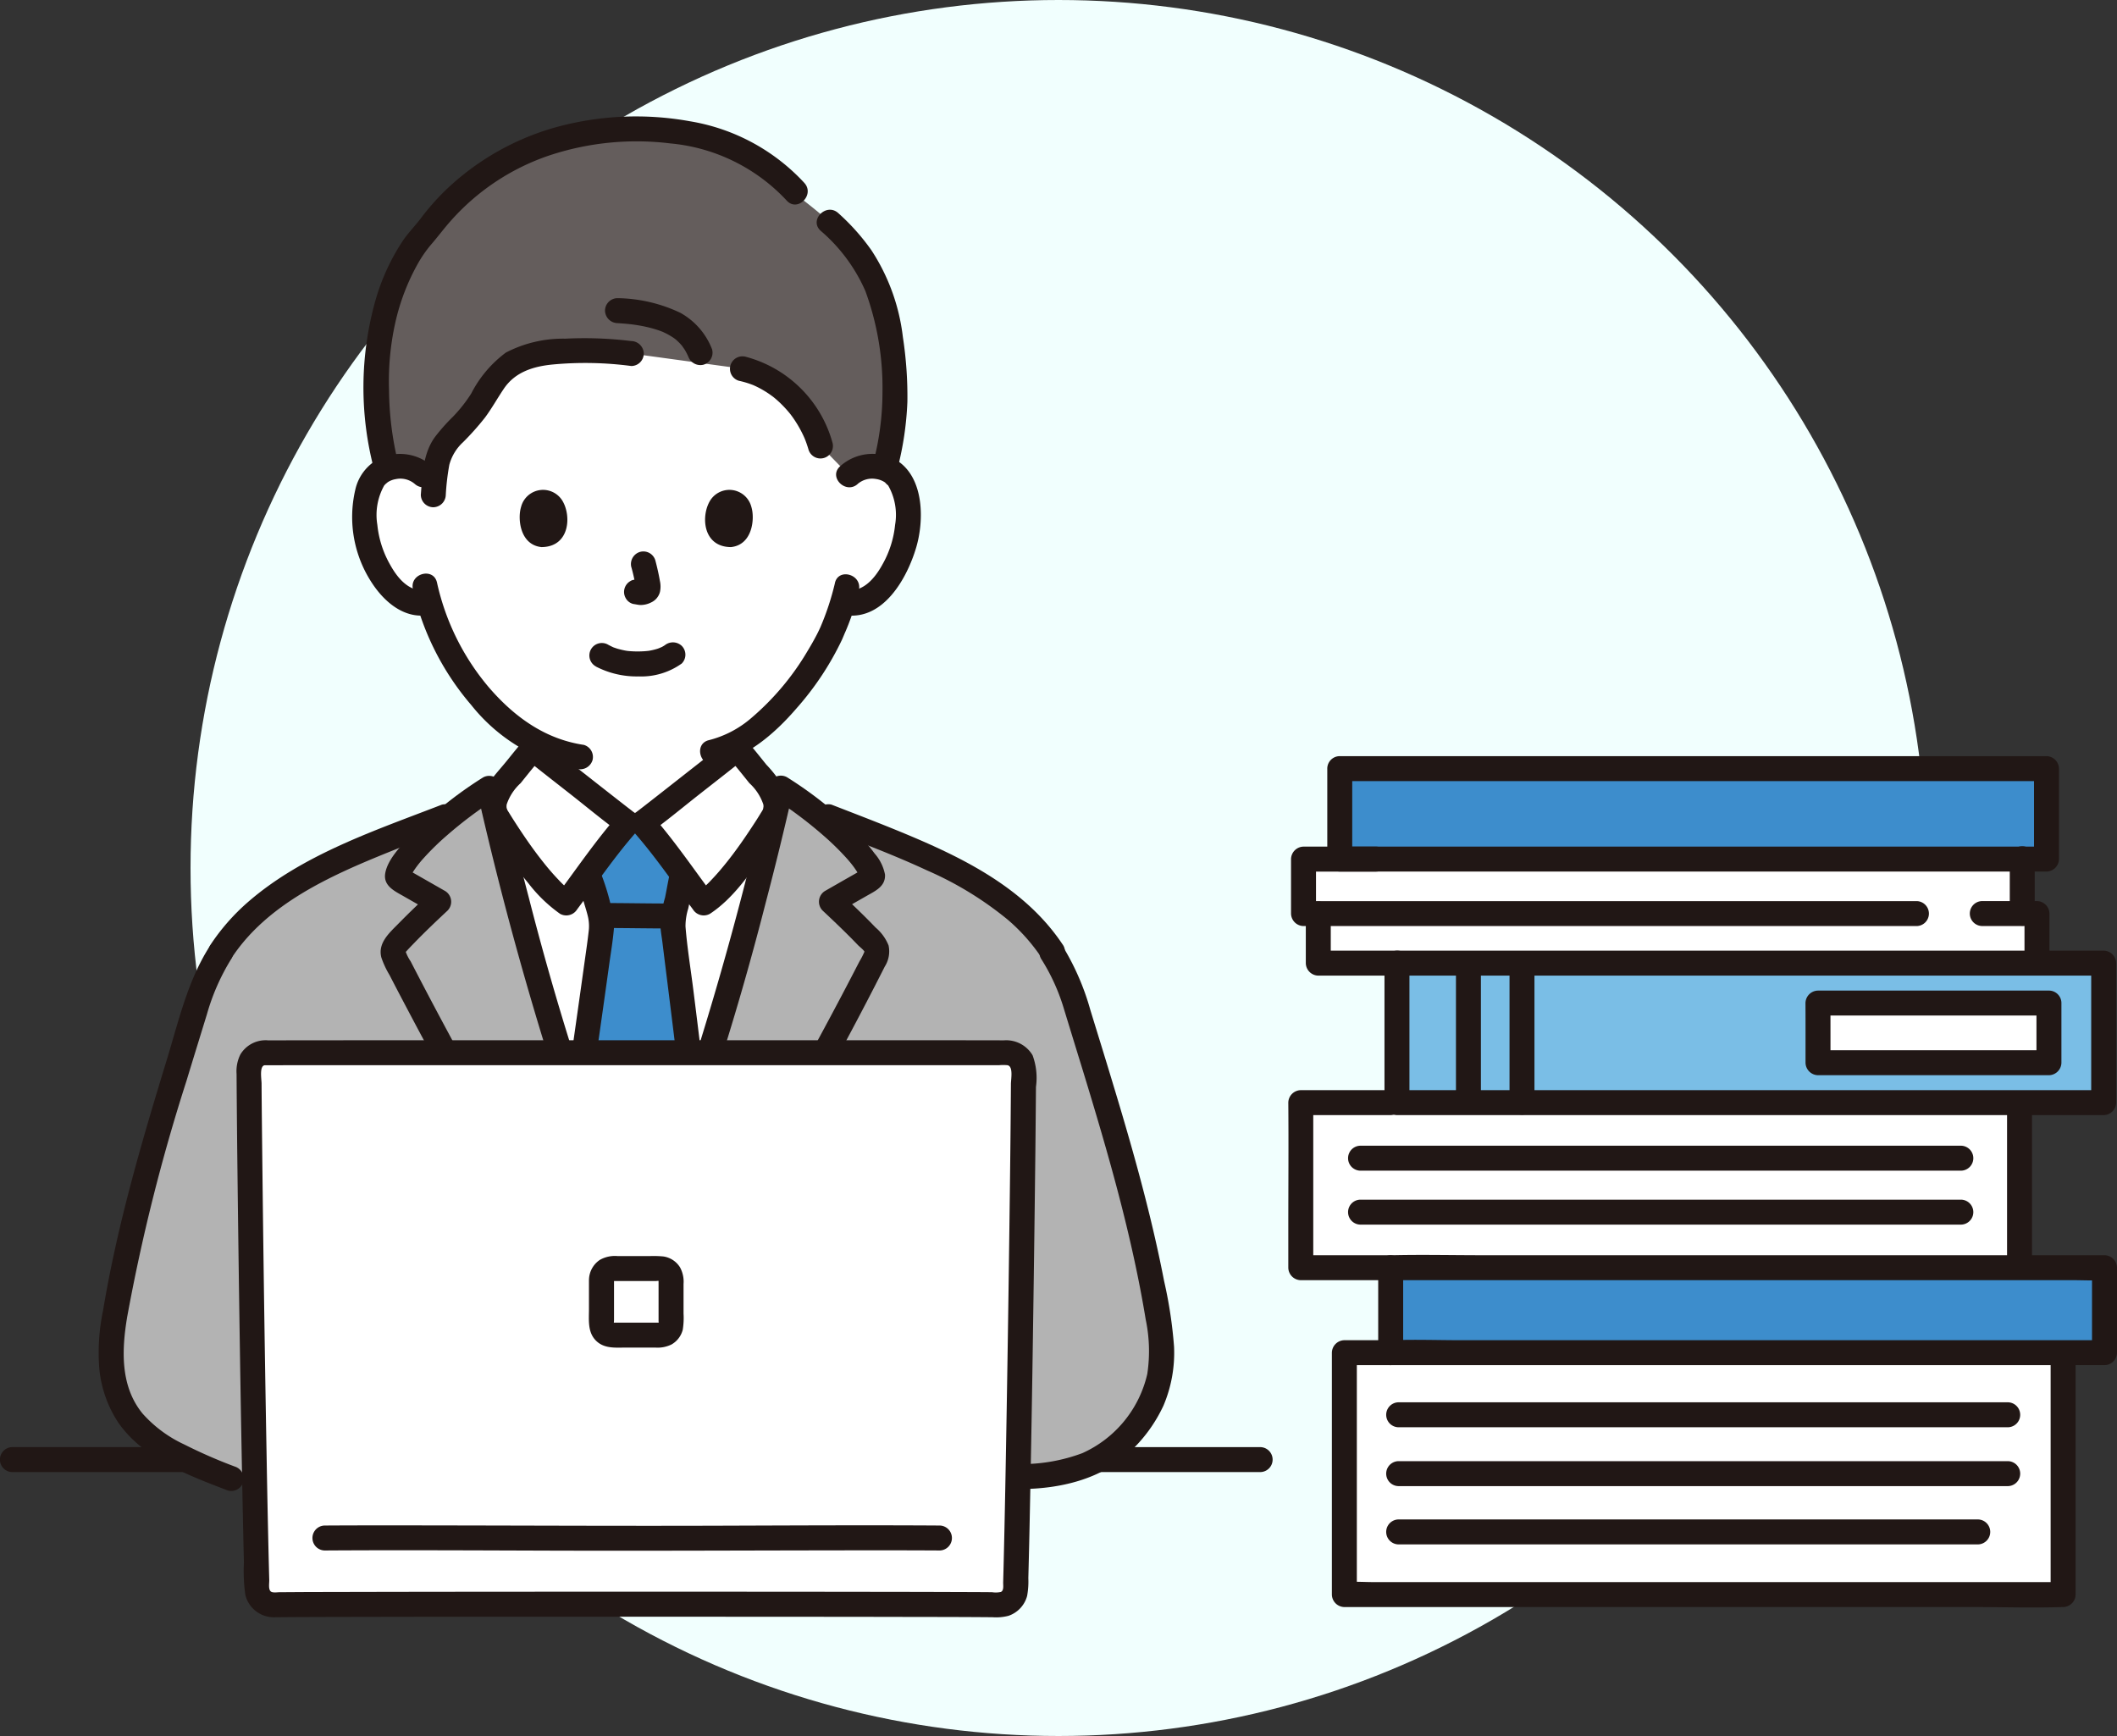 <svg xmlns="http://www.w3.org/2000/svg" width="200" height="164" viewBox="0 0 200 164"><rect x="0" y="0" width="200" height="164" fill="#333333" stroke="none"/><defs><style>.a{fill:#f1fffe;}.b{fill:#211715;}.c{fill:#b3b3b3;}.d{fill:#fff;}.e{fill:#645d5c;}.f{fill:#3d8dcc;}.g{fill:#7abee6;}</style></defs><g transform="translate(-4177 -8582)"><circle class="a" cx="82" cy="82" r="82" transform="translate(4195 8582)"/><g transform="translate(4177 8593.008)"><path class="b" d="M1.138,258.357H119.084a1.179,1.179,0,0,0,0-2.357H1.138A1.179,1.179,0,0,0,1.138,258.357Z" transform="translate(0 -130.298)"/><path class="c" d="M32.7,194.444a47.956,47.956,0,0,1-5.05-2.2,12.307,12.307,0,0,1-4.531-3.569,11.277,11.277,0,0,1-1.652-8.154c1.6-10.667,4.916-20.831,8.068-31.146a16.992,16.992,0,0,1,2.12-4.567l.1-.2c4.283-6.508,12.547-9.328,22.017-13.023,1.188-.937,2.363-1.762,3.3-2.357,2.073,9.207,4.783,19.054,7.7,28.006,2.161,6.633,2.871,8.884,5.634,15.7h.891c2.763-6.819,3.474-9.069,5.634-15.7,2.915-8.953,5.624-18.8,7.7-28.006.854.547,1.911,1.285,3,2.124,9.72,3.812,18.244,6.612,22.617,13.259l.085.172a17.043,17.043,0,0,1,2.063,4.6c3.152,10.315,6.472,20.478,8.068,31.146a11.277,11.277,0,0,1-1.652,8.154,12.388,12.388,0,0,1-4.189,3.989,16.491,16.491,0,0,1-7.257,1.6Z" transform="translate(-10.848 -65.776)"/><path class="d" d="M115.9,50.981a3.14,3.14,0,0,1,2.271-.831,2.916,2.916,0,0,1,2.618,1.455c.89,1.543.852,4.386.255,6.145a9.488,9.488,0,0,1-2.786,4.518,3.461,3.461,0,0,1-2.67.771l-.256-.043a20.416,20.416,0,0,1-.918,2.493c-.674,1.828-4.374,8.207-9.07,10.766v.585c-.39.316-8.344,6.587-8.947,7.015h-1.4c-.6-.428-8.557-6.7-8.947-7.015v-.746a18.829,18.829,0,0,1-5.271-4.549,23.877,23.877,0,0,1-4.533-8.551,3.4,3.4,0,0,1-2.889-.724,9.5,9.5,0,0,1-2.786-4.518c-.6-1.759-.634-4.6.255-6.145a2.915,2.915,0,0,1,2.618-1.455,3.14,3.14,0,0,1,2.271.831S72.143,33.6,95.244,33.6C118.734,33.6,115.9,50.981,115.9,50.981Z" transform="translate(-35.695 -17.103)"/><path class="e" d="M79.979,30.944a5.849,5.849,0,0,0-1.814,2.882c-.156.888-.231,1.494-.29,2.126l-1-.838a3.14,3.14,0,0,0-2.271-.831,3.642,3.642,0,0,0-1.2.231,31.066,31.066,0,0,1-.976-7.95c-.166-5.922,2.063-11.894,4.854-14.627a22.3,22.3,0,0,1,4.311-4.486A24.7,24.7,0,0,1,96.877,2.425c5.709,0,11.507,1.407,15.724,6.6,5.718,4.411,8.376,7.747,8.79,17.535a25.719,25.719,0,0,1-.951,7.915,3.717,3.717,0,0,0-1.111-.2,3.14,3.14,0,0,0-2.271.831l-2.69-2.76a10.367,10.367,0,0,0-7.355-7.28L96.489,23.627a35.334,35.334,0,0,0-5.535-.246,15.2,15.2,0,0,0-4.563.643,5.636,5.636,0,0,0-3.066,2.494A22.956,22.956,0,0,1,80.807,30.1C80.543,30.375,80.259,30.656,79.979,30.944Z" transform="translate(-36.859 -1.237)"/><path class="d" d="M107.947,169.07c-2.763-6.819-3.474-9.069-5.634-15.7-2.676-8.22-5.179-17.192-7.176-25.733a2.932,2.932,0,0,1,.66-2.415c.9-1.04,2.03-2.545,2.947-3.572.39.316,8.344,6.587,8.947,7.015h1.4c.6-.428,8.557-6.7,8.947-7.015.918,1.027,2.05,2.532,2.947,3.572a2.93,2.93,0,0,1,.66,2.415c-2,8.54-4.5,17.513-7.176,25.733-2.161,6.633-2.871,8.884-5.634,15.7Z" transform="translate(-48.398 -61.919)"/><path class="f" d="M113.644,170.195c.638,1.726,1.379,3.623,2.4,6.146h.891c2.544-6.277,3.348-8.683,5.146-14.2-.872-7.471-2.024-16.356-2.024-16.618a6.2,6.2,0,0,1,.214-1.4q.08-.313.144-.626c.23-1.037.272-1.569.54-2.668l.016-.054c-1.283-1.73-2.835-3.781-3.781-4.846h-1.4c-.937,1.055-2.471,3.081-3.748,4.8.073.2.119.335.119.335a13.654,13.654,0,0,1,.656,2.134,8.885,8.885,0,0,1,.518,2.472c.007.44-1.205,8.864-2.33,16.79C112.023,165.585,112.726,167.712,113.644,170.195Z" transform="translate(-56.497 -69.19)"/><path class="b" d="M91.013,171.4c-4.982-8.631-9.9-17.3-14.491-26.15q-.231-.445-.461-.892a3.913,3.913,0,0,1-.456-.888c-.011-.063-.2.23.118-.125.209-.231.427-.455.644-.679,1.031-1.067,2.107-2.089,3.189-3.1a1.189,1.189,0,0,0-.239-1.85l-1.9-1.085-.845-.482-.528-.3-.211-.12q-.214-.14,0,.043l.161.595c-.006.138-.015.047.046-.031a2.95,2.95,0,0,0,.171-.295c.1-.165.208-.326.319-.484a10.418,10.418,0,0,1,.764-.943,24.871,24.871,0,0,1,2.24-2.183,39.11,39.11,0,0,1,4.548-3.41l-1.731-.7a321.066,321.066,0,0,0,10.157,35.414c.979,2.8,2.063,5.549,3.175,8.295a1.216,1.216,0,0,0,1.45.824,1.187,1.187,0,0,0,.823-1.45,273.608,273.608,0,0,1-10.739-33.105q-1.389-5.279-2.593-10.6a1.187,1.187,0,0,0-1.731-.7,37.248,37.248,0,0,0-6.859,5.521c-.88.926-2.131,2.2-2.367,3.506-.215,1.191.855,1.685,1.714,2.176l2.746,1.567-.239-1.851c-1,.933-1.987,1.875-2.943,2.851-.865.884-2.007,1.852-1.647,3.233a8.525,8.525,0,0,0,.778,1.666q.462.9.929,1.79.9,1.713,1.807,3.418c2.518,4.711,5.116,9.38,7.751,14.026q2.191,3.864,4.414,7.71a1.179,1.179,0,0,0,2.035-1.19Z" transform="translate(-37.27 -64.554)"/><path class="b" d="M129.7,172.59c5.274-9.141,10.548-18.313,15.308-27.735a2.67,2.67,0,0,0,.359-1.995,4.3,4.3,0,0,0-1.228-1.694c-1.08-1.13-2.21-2.2-3.351-3.272l-.239,1.851,2.746-1.567c.827-.472,1.8-.9,1.735-2.019a4.208,4.208,0,0,0-.982-1.986,17.488,17.488,0,0,0-1.406-1.677,37.232,37.232,0,0,0-6.859-5.521,1.187,1.187,0,0,0-1.731.7A321.08,321.08,0,0,1,123.9,163.093c-.979,2.8-2.063,5.549-3.175,8.295a1.186,1.186,0,0,0,.823,1.45,1.208,1.208,0,0,0,1.45-.824,273.651,273.651,0,0,0,10.739-33.105q1.389-5.279,2.593-10.6l-1.731.7a39.067,39.067,0,0,1,4.548,3.41,25.285,25.285,0,0,1,2.183,2.12,10.829,10.829,0,0,1,.777.944c.113.159.223.32.326.486.06.1.111.2.175.3.046.067.087.276.079.09l.161-.595c.094-.182.083-.079-.1.017s-.353.2-.528.3l-.951.54-1.9,1.088a1.189,1.189,0,0,0-.238,1.851c.939.881,1.873,1.768,2.779,2.684q.288.295.572.589c.159.166.575.468.638.681.018.059,0-.178-.04-.046a6.77,6.77,0,0,1-.456.888q-1.688,3.278-3.438,6.522-3.58,6.653-7.328,13.214-2.079,3.662-4.186,7.307a1.179,1.179,0,0,0,2.035,1.19Z" transform="translate(-61.421 -64.551)"/><path class="b" d="M121.151,151.367c-2.073,0-4.146-.044-6.219-.044a1.179,1.179,0,1,0,0,2.357c2.073,0,4.146.043,6.219.044a1.179,1.179,0,1,0,0-2.357Z" transform="translate(-57.895 -77.02)"/><path class="b" d="M127.982,144.4c-.193.813-.322,1.636-.491,2.455a10.915,10.915,0,0,0-.445,2.572c.021.563.131,1.133.2,1.691.362,2.934.732,5.866,1.092,8.8q.375,3.063.737,6.129a1.214,1.214,0,0,0,1.179,1.179,1.186,1.186,0,0,0,1.179-1.179q-.608-5.206-1.263-10.407c-.251-2.013-.589-4.04-.748-6.065a5.627,5.627,0,0,1,.256-1.67c.216-.955.358-1.924.584-2.877.351-1.473-1.922-2.1-2.273-.627Z" transform="translate(-64.661 -73.072)"/><path class="b" d="M111.042,166.487c.618-4.354,1.246-8.706,1.848-13.063.156-1.132.353-2.269.449-3.408a6.391,6.391,0,0,0-.277-2.144,21.476,21.476,0,0,0-1.038-3.3,1.187,1.187,0,0,0-1.613-.423,1.208,1.208,0,0,0-.423,1.613,9.556,9.556,0,0,1,.436,1.488c.131.494.3.976.423,1.473a3.957,3.957,0,0,1,.124,1.4c-.131,1.176-.248,1.922-.418,3.143-.583,4.2-1.187,8.4-1.783,12.594a1.218,1.218,0,0,0,.823,1.45,1.186,1.186,0,0,0,1.45-.823Z" transform="translate(-55.341 -73.29)"/><path class="b" d="M114.041,103.456a8.348,8.348,0,0,0,4.021.933,6.572,6.572,0,0,0,4.088-1.219,1.179,1.179,0,0,0,0-1.667,1.215,1.215,0,0,0-1.667,0c.365-.285.115-.09.021-.03-.079.049-.161.1-.246.141-.11.057-.383.122-.053.036-.113.03-.224.086-.336.122a6.3,6.3,0,0,1-.941.215c.176-.028.062-.009-.049,0q-.138.014-.277.023-.334.022-.669.019-.3,0-.6-.022-.137-.009-.274-.023c-.042,0-.377-.063-.092-.009a8.691,8.691,0,0,1-.879-.2c-.123-.037-.246-.081-.365-.122-.287-.1.211.1-.049-.018-.151-.071-.3-.147-.447-.223a1.179,1.179,0,1,0-1.189,2.035Z" transform="translate(-57.743 -51.496)"/><path class="b" d="M120.756,85.169a18.551,18.551,0,0,1,.436,1.993l-.042-.313a1.2,1.2,0,0,1,.007.275l.042-.313a.626.626,0,0,1-.03.123l.119-.281a.482.482,0,0,1-.044.08l.185-.239a.426.426,0,0,1-.065.064l.239-.184a1.308,1.308,0,0,1-.158.083l.281-.119a1.141,1.141,0,0,1-.266.078l.313-.042a1.061,1.061,0,0,1-.249,0l.313.042c-.094-.013-.187-.036-.281-.049a.9.9,0,0,0-.47-.021.876.876,0,0,0-.438.14,1.179,1.179,0,0,0-.423,1.612,1.126,1.126,0,0,0,.7.54c.228.031.45.088.682.1a2.21,2.21,0,0,0,1.022-.246,1.51,1.51,0,0,0,.827-.991,2.422,2.422,0,0,0-.009-1.05c-.109-.642-.257-1.277-.422-1.908a1.179,1.179,0,0,0-1.45-.823,1.2,1.2,0,0,0-.823,1.45Z" transform="translate(-61.107 -42.591)"/><path class="b" d="M100.113,73.46c-.333,1.08-.116,3.568,1.932,3.781,2.707-.016,2.852-3.023,1.94-4.437A2.143,2.143,0,0,0,100.113,73.46Z" transform="translate(-50.889 -36.565)"/><path class="b" d="M140.028,73.46c.332,1.08.116,3.568-1.932,3.781-2.707-.016-2.852-3.023-1.94-4.437A2.143,2.143,0,0,1,140.028,73.46Z" transform="translate(-69.04 -36.565)"/><path class="b" d="M75.306,66.087A4.589,4.589,0,0,0,70.3,65.35a4.382,4.382,0,0,0-2.278,2.96A11.326,11.326,0,0,0,69.658,77.2c1.137,1.7,2.938,3.249,5.128,2.959a1.218,1.218,0,0,0,1.179-1.179c0-.572-.543-1.263-1.179-1.179-1.635.217-2.745-1.1-3.47-2.414a9.5,9.5,0,0,1-1.208-3.763,5.711,5.711,0,0,1,.659-3.746l-.027.038q.074-.084.154-.164c.023-.021.261-.21.15-.132a1.946,1.946,0,0,1,.793-.319,2.1,2.1,0,0,1,1.8.448c1.127,1.01,2.8-.651,1.667-1.667Z" transform="translate(-34.458 -33.044)"/><path class="b" d="M162.609,67.747a2.092,2.092,0,0,1,1.714-.467,2,2,0,0,1,.881.337c-.071-.049.408.422.248.218a5.6,5.6,0,0,1,.688,3.785,9.5,9.5,0,0,1-1.164,3.683c-.723,1.334-1.846,2.712-3.512,2.491a1.184,1.184,0,0,0-1.179,1.179,1.209,1.209,0,0,0,1.179,1.179c3.587.475,5.795-3.473,6.662-6.374.768-2.568.759-6.535-1.732-8.194a4.567,4.567,0,0,0-5.451.5c-1.13,1.015.54,2.677,1.667,1.667Z" transform="translate(-81.578 -33.039)"/><path class="b" d="M147.423,88.937a25.186,25.186,0,0,1-1.362,4.133c-.066.167.115-.239,0,0-.04.083-.077.168-.116.251-.1.208-.2.413-.31.616-.246.469-.512.93-.786,1.382a24.909,24.909,0,0,1-5.36,6.374,9.8,9.8,0,0,1-3.956,2.056c-1.477.344-.852,2.617.627,2.273,3.074-.714,5.637-2.947,7.646-5.283a27.607,27.607,0,0,0,4.275-6.447c.077-.168.147-.339.219-.511.021-.049.122-.295.054-.134s.006-.007.018-.034c.068-.15.13-.3.193-.455.086-.208.169-.416.246-.626a20.069,20.069,0,0,0,.884-2.974c.306-1.481-1.964-2.112-2.273-.627Z" transform="translate(-68.55 -44.837)"/><path class="b" d="M79.406,89.424a25.4,25.4,0,0,0,5.509,10.938,16.715,16.715,0,0,0,10.008,6.04,1.217,1.217,0,0,0,1.45-.823,1.187,1.187,0,0,0-.824-1.45c-3.679-.547-6.581-2.666-8.968-5.434a22.916,22.916,0,0,1-4.9-9.9c-.335-1.479-2.609-.853-2.273.627Z" transform="translate(-40.397 -44.769)"/><path class="b" d="M111.581,6.272A18.912,18.912,0,0,0,100.773.448,28.59,28.59,0,0,0,88.152,1,24.637,24.637,0,0,0,77.575,7.068,23.067,23.067,0,0,0,75.353,9.61c-.526.7-1.147,1.322-1.651,2.047a20.17,20.17,0,0,0-2.614,5.621,30.352,30.352,0,0,0-.171,16.009,1.18,1.18,0,0,0,2.273-.627,29.9,29.9,0,0,1-.846-6.818,25.42,25.42,0,0,1,.584-6.329,20.542,20.542,0,0,1,2.076-5.5,11.746,11.746,0,0,1,1.332-1.94c.616-.707,1.17-1.459,1.791-2.161a21.727,21.727,0,0,1,9.256-6.2A26.152,26.152,0,0,1,98.914,2.54a17.151,17.151,0,0,1,11,5.4c1.022,1.125,2.685-.546,1.667-1.667Z" transform="translate(-35.591 0)"/><path class="b" d="M164.752,42.42a29.715,29.715,0,0,0,.941-6.359,37.012,37.012,0,0,0-.425-6.089,19.005,19.005,0,0,0-2.983-8.222,20.751,20.751,0,0,0-3.121-3.494c-1.121-1.018-2.793.644-1.667,1.667a15.828,15.828,0,0,1,4.229,5.7,26.55,26.55,0,0,1,1.613,9.6,26.149,26.149,0,0,1-.86,6.575c-.36,1.473,1.912,2.1,2.273.627Z" transform="translate(-79.969 -9.132)"/><path class="b" d="M100.835,42.92a36.288,36.288,0,0,0-6.231-.225A11.707,11.707,0,0,0,89,44.007a11.113,11.113,0,0,0-3.276,3.868A13.74,13.74,0,0,1,84,50.064a18,18,0,0,0-1.7,1.915c-1.144,1.562-1.19,3.6-1.339,5.463a1.188,1.188,0,0,0,1.179,1.179,1.2,1.2,0,0,0,1.179-1.179,23.093,23.093,0,0,1,.334-2.83,4.469,4.469,0,0,1,1.3-2.139,26.055,26.055,0,0,0,2.074-2.33c.644-.87,1.168-1.817,1.772-2.712,1.075-1.6,2.813-2.126,4.66-2.3a33.082,33.082,0,0,1,7.386.147,1.184,1.184,0,0,0,1.179-1.179,1.209,1.209,0,0,0-1.179-1.179Z" transform="translate(-41.204 -21.709)"/><path class="b" d="M141.329,48.462a8.61,8.61,0,0,1,1.233.368c.049.018.1.037.144.056q-.16-.069-.044-.018c.094.044.189.085.281.13q.28.135.55.289.295.167.576.356c.087.058.173.118.258.179.041.029.286.213.1.067a9.83,9.83,0,0,1,.949.842,10.96,10.96,0,0,1,.851.96c-.147-.185.066.092.075.105q.095.131.187.265.183.269.351.547a11.249,11.249,0,0,1,.606,1.156c.03.066.059.133.088.2-.041-.1-.046-.107-.014-.029.04.1.08.2.118.306.082.223.156.449.224.677a1.179,1.179,0,1,0,2.273-.627,11.589,11.589,0,0,0-8.179-8.1,1.179,1.179,0,1,0-.627,2.273Z" transform="translate(-71.49 -23.491)"/><path class="b" d="M126.516,39.788a6.683,6.683,0,0,0-3-3.454,14.253,14.253,0,0,0-5.942-1.383A1.185,1.185,0,0,0,116.4,36.13a1.206,1.206,0,0,0,1.179,1.179c.522.033,1.044.077,1.563.144-.21-.027.121.019.162.025q.172.027.344.056.325.057.647.129a10.906,10.906,0,0,1,1.155.322c.087.03.175.061.261.094.118.045.234.094.049.015.169.074.337.152.5.238.143.076.284.156.421.242q.1.062.2.129c.031.022.254.182.1.066s.057.049.086.072q.085.072.166.147.161.147.309.311c.049.054.094.11.142.164.174.2-.063-.1-.006-.012.076.122.166.236.243.358s.147.251.215.381c.041.081.255.567.113.225a1.217,1.217,0,0,0,1.45.823A1.186,1.186,0,0,0,126.516,39.788Z" transform="translate(-59.242 -17.791)"/><path class="b" d="M96.692,119.557c-.557.629-1.08,1.285-1.609,1.94-.549.683-1.168,1.338-1.67,2.057a3.641,3.641,0,0,0-.3,3.862,44.035,44.035,0,0,0,3.995,5.69,13.809,13.809,0,0,0,2.984,2.875,1.207,1.207,0,0,0,1.612-.423c1.838-2.455,3.567-5.019,5.6-7.32a1.2,1.2,0,0,0-.239-1.851c-.069-.049-.137-.1-.2-.152s-.482-.371-.181-.138q-.529-.41-1.055-.821-1.465-1.144-2.925-2.293c-1.449-1.139-2.908-2.268-4.343-3.425a1.214,1.214,0,0,0-1.667,0,1.186,1.186,0,0,0,0,1.667c1.468,1.184,2.961,2.34,4.445,3.505,1.571,1.235,3.116,2.529,4.741,3.693l-.239-1.851c-2.164,2.451-4.01,5.182-5.967,7.8l1.612-.423a8.067,8.067,0,0,1-1.337-1.179c-.515-.536-1-1.1-1.46-1.686-.872-1.093-1.672-2.247-2.436-3.417-.272-.416-.54-.835-.8-1.262a3.421,3.421,0,0,1-.231-.4c-.055-.127.018-.006.024.038a1.39,1.39,0,0,1,0-.393,4.762,4.762,0,0,1,1.318-2.013c.655-.811,1.3-1.631,1.989-2.412C99.361,120.091,97.7,118.418,96.692,119.557Z" transform="translate(-47.179 -60.66)"/><path class="b" d="M130.508,121.223c.691.78,1.334,1.6,1.989,2.412a4.765,4.765,0,0,1,1.318,2.013,1.474,1.474,0,0,1,.009.386c0-.006.078-.168.019-.031a3.5,3.5,0,0,1-.231.4c-.256.426-.523.846-.8,1.262-.765,1.17-1.565,2.324-2.437,3.417-.464.581-.944,1.15-1.46,1.686a8.068,8.068,0,0,1-1.337,1.179l1.612.423c-1.957-2.615-3.8-5.346-5.967-7.8l-.238,1.849c1.625-1.164,3.169-2.458,4.74-3.693,1.484-1.166,2.976-2.321,4.445-3.505a1.186,1.186,0,0,0,0-1.667,1.206,1.206,0,0,0-1.667,0c-1.435,1.157-2.894,2.286-4.343,3.425q-1.461,1.149-2.925,2.293-.527.412-1.055.821c.3-.233-.1.076-.181.138-.068.049-.135.1-.2.152a1.2,1.2,0,0,0-.239,1.851c2.032,2.3,3.761,4.866,5.6,7.32a1.2,1.2,0,0,0,1.612.423c2.147-1.409,3.736-3.72,5.18-5.795.582-.837,1.148-1.689,1.675-2.563a3.6,3.6,0,0,0,.118-3.557,11.63,11.63,0,0,0-1.645-2.176c-.633-.786-1.257-1.578-1.926-2.334C131.167,118.418,129.506,120.09,130.508,121.223Z" transform="translate(-61.701 -60.659)"/><path class="d" d="M84.486,179.693c-14.934.108-29.8.2-35.073.213a1.516,1.516,0,0,0-1.513,1.522c.031,8.573.442,38.245.759,49.151a1.519,1.519,0,0,0,1.545,1.473c4.769-.073,19.54-.028,34.281.023,14.742-.049,29.514-.1,34.282-.023a1.518,1.518,0,0,0,1.545-1.473c.315-10.906.729-40.578.759-49.151a1.516,1.516,0,0,0-1.513-1.522C114.285,179.888,99.422,179.8,84.486,179.693Z" transform="translate(-24.377 -91.464)"/><path class="b" d="M48.187,177.715a2.781,2.781,0,0,0-2.326,1.34A3.542,3.542,0,0,0,45.5,180.9q.006,1.225.017,2.451.027,3.33.067,6.661.1,8.564.233,17.126.129,8.291.3,16.581.036,1.673.077,3.346a15.622,15.622,0,0,0,.137,3.064,2.777,2.777,0,0,0,2.857,2.094c.307,0,.615-.006.922-.008,2.54-.017,5.079-.02,7.619-.025q6.07-.013,12.139-.015,7.13-.005,14.259,0,7.092,0,14.184.006,5.856,0,11.712.016c2.3,0,4.6.006,6.907.026a4.628,4.628,0,0,0,1.483-.131,2.723,2.723,0,0,0,1.772-1.88,7.57,7.57,0,0,0,.115-1.678q.087-3.264.15-6.528.175-8.532.295-17.065.126-8.361.22-16.722.032-3.05.056-6.1a6.169,6.169,0,0,0-.32-2.985,2.892,2.892,0,0,0-2.71-1.41q-3.241-.008-6.482-.007l-11.448,0H71.388l-12.63,0q-4.288,0-8.575.006-1,0-2,0a1.179,1.179,0,0,0,0,2.357q2.784-.009,5.568-.007l10.6,0H92.183q6.493,0,12.986,0,4.771,0,9.542,0,1.409,0,2.817,0a4.535,4.535,0,0,1,.8,0c.57.11.33,1.307.327,1.771-.028,4.512-.085,9.025-.143,13.537q-.112,8.66-.258,17.32c-.084,4.95-.172,9.9-.295,14.848q-.018.685-.036,1.369c-.008.295.088.773-.218.919a2.352,2.352,0,0,1-.835.022q-1.335-.011-2.672-.014-4.673-.018-9.346-.021-6.433-.009-12.866-.011-7.1,0-14.209,0-6.686,0-13.371.008-5.177.006-10.355.019-1.682,0-3.365.013l-1.11.007c-.237,0-.671.075-.842-.07-.246-.207-.141-.768-.147-1.065q-.019-.694-.036-1.39-.04-1.586-.074-3.172-.083-3.787-.147-7.574-.156-8.654-.273-17.308-.1-7.469-.177-14.939-.012-1.27-.02-2.54c0-.4-.236-1.7.327-1.728C49.7,179.986,49.705,177.628,48.187,177.715Z" transform="translate(-23.15 -90.451)"/><path class="b" d="M61.262,273.417c7.2-.045,14.407-.007,21.608.015,8.727.027,17.452-.013,26.178-.026,3.445-.005,6.891-.01,10.336.011a1.179,1.179,0,0,0,0-2.357c-7.04-.044-14.081-.006-21.122.016-8.814.028-17.627-.014-26.441-.027-3.521-.005-7.042-.011-10.562.011a1.179,1.179,0,0,0,0,2.357Z" transform="translate(-30.597 -137.951)"/><path class="b" d="M113.3,221.467q0,1.383,0,2.768c0,1.041-.141,2.184.667,2.987.786.779,1.86.651,2.869.65h2.726a2.989,2.989,0,0,0,1.529-.288,2.239,2.239,0,0,0,1.072-1.406,7.133,7.133,0,0,0,.073-1.519v-2.79a2.83,2.83,0,0,0-.337-1.582,2.224,2.224,0,0,0-1.566-1.022,9.6,9.6,0,0,0-1.28-.036h-3.041a2.872,2.872,0,0,0-1.684.36,2.315,2.315,0,0,0-1.026,1.877,1.187,1.187,0,0,0,1.179,1.179,1.2,1.2,0,0,0,1.179-1.179c.013-.3-.07.238.018-.038l-.049.123q.1-.164-.034.03c.078-.049.131-.062-.043.018.246-.112-.24,0,.034-.022-.333.031.121.008.2.008h3.869a1.432,1.432,0,0,1,.428,0l-.137-.012c.126.041.112.033-.039-.023.242.1-.168-.1.03.026l-.079-.1c.063.113.062.1,0-.049.085.267.025-.253.018.038,0,.15,0,.3,0,.45v1.124q0,1.161,0,2.323a1.1,1.1,0,0,1,0,.278l.026-.133a1.074,1.074,0,0,1-.045.17c.049-.049.034-.228,0-.049l.078-.1q-.141.132.042-.02c-.27.071.188-.03.007.008s.295.011,0,0c-.171,0-.344,0-.513,0q-1.113,0-2.226,0h-1.532a.789.789,0,0,1-.255,0q.224.035.1,0t.081.036c-.265-.112.2.134-.032-.025.091.13.1.14.032.031l.049.124-.026-.084q-.043-.2.006.046c-.035-.032,0-.322,0-.375q0-.624,0-1.248v-2.554a1.179,1.179,0,1,0-2.357,0Z" transform="translate(-57.659 -111.575)"/><path class="b" d="M42.333,146.77c3.361-5.053,9.276-7.692,14.71-9.892,1.9-.77,3.814-1.5,5.725-2.243a1.213,1.213,0,0,0,.823-1.45,1.187,1.187,0,0,0-1.45-.823c-6.335,2.455-13.2,4.714-18.392,9.271a19.967,19.967,0,0,0-3.449,3.951c-.842,1.266,1.2,2.448,2.036,1.189Z" transform="translate(-20.407 -67.35)"/><path class="b" d="M180.285,145.577c-3.683-5.538-9.874-8.432-15.837-10.865-1.99-.812-4-1.579-6-2.357a1.188,1.188,0,0,0-1.45.823,1.206,1.206,0,0,0,.824,1.45c3.241,1.257,6.5,2.472,9.655,3.942a32.22,32.22,0,0,1,7.633,4.668,17.681,17.681,0,0,1,3.143,3.528c.835,1.257,2.879.079,2.036-1.189Z" transform="translate(-79.885 -67.346)"/><path class="b" d="M197.231,160.359a18.886,18.886,0,0,1,2.139,4.739q.88,2.874,1.765,5.746c1.19,3.893,2.354,7.795,3.384,11.734,1.02,3.9,1.908,7.836,2.562,11.815a14.479,14.479,0,0,1,.147,5.135,10.856,10.856,0,0,1-6.143,7.485,16.4,16.4,0,0,1-5.746,1.031,1.179,1.179,0,0,0,0,2.357c3.615-.024,7.507-.911,10.193-3.469a14.061,14.061,0,0,0,3.225-4.413,12.768,12.768,0,0,0,1-5.561,41.844,41.844,0,0,0-.939-6.2c-.409-2.112-.877-4.213-1.389-6.3-1.015-4.142-2.2-8.239-3.438-12.32-.7-2.33-1.424-4.656-2.139-6.983a23.821,23.821,0,0,0-2.584-5.979c-.813-1.277-2.854-.094-2.036,1.19Z" transform="translate(-98.84 -80.739)"/><path class="b" d="M29.449,159.169c-2.068,3.241-2.923,7.072-4.038,10.712-1.191,3.893-2.36,7.794-3.4,11.731s-1.944,7.906-2.612,11.923a19.333,19.333,0,0,0-.354,5.519,11.2,11.2,0,0,0,1.754,5.014c2.353,3.442,6.66,5.044,10.4,6.475a1.188,1.188,0,0,0,1.45-.823,1.205,1.205,0,0,0-.824-1.45,47.347,47.347,0,0,1-4.768-2.086,12.043,12.043,0,0,1-3.922-2.908c-2.123-2.586-1.978-6.014-1.461-9.116a176.446,176.446,0,0,1,5.6-22.3c.638-2.1,1.291-4.205,1.936-6.308a20.537,20.537,0,0,1,2.277-5.19c.818-1.283-1.221-2.467-2.035-1.19Z" transform="translate(-9.662 -80.74)"/><path class="d" d="M263.035,237.829H326.56v22.854h-67.9V237.829h4.378" transform="translate(-131.652 -121.05)"/><path class="d" d="M250.266,189.721c0,.359,0,11.076,0,15.6h67.9v-15.6Z" transform="translate(-127.38 -96.564)"/><path class="d" d="M259.627,152.7h-7.438v-4.683H250.8v-5.147h67.9v5.147h1.39V152.7H259.627" transform="translate(-127.652 -72.717)"/><path class="f" d="M267.57,229.508v-8.029h67.438v8.029Z" transform="translate(-136.186 -112.727)"/><path class="b" d="M267.527,228.257v-8.029l-1.179,1.179h64.462c.929,0,1.875.053,2.8,0,.057,0,.116,0,.173,0l-1.179-1.179v8.029l1.179-1.179H273.054c-2.2,0-4.414-.082-6.611,0h-.095a1.179,1.179,0,0,0,0,2.357h67.438a1.2,1.2,0,0,0,1.179-1.179v-8.029a1.2,1.2,0,0,0-1.179-1.179H274.95c-2.8,0-5.617-.065-8.422,0h-.18a1.2,1.2,0,0,0-1.179,1.179v8.029A1.179,1.179,0,0,0,267.527,228.257Z" transform="translate(-134.965 -111.476)"/><path class="b" d="M386.142,189.8V203.85a1.179,1.179,0,0,0,2.357,0V189.8A1.179,1.179,0,0,0,386.142,189.8Z" transform="translate(-196.529 -96.024)"/><path class="b" d="M260.52,200.368H317.3a1.179,1.179,0,0,0,0-2.357H260.52A1.179,1.179,0,0,0,260.52,200.368Z" transform="translate(-132.019 -100.783)"/><path class="b" d="M260.52,210.745H317.3a1.179,1.179,0,0,0,0-2.357H260.52A1.179,1.179,0,0,0,260.52,210.745Z" transform="translate(-132.019 -106.064)"/><path class="b" d="M257.544,202.917h-8.5l1.179,1.179V190.081c0-.527,0-1.054,0-1.581l-1.179,1.179h8.5a1.179,1.179,0,0,0,0-2.357h-8.5a1.2,1.2,0,0,0-1.179,1.179c.035,3.954,0,7.906,0,11.863v3.732a1.2,1.2,0,0,0,1.179,1.179h8.5a1.179,1.179,0,0,0,0-2.357Z" transform="translate(-126.155 -95.343)"/><path class="b" d="M324.159,237.379V259.46l1.179-1.179H260.206c-.875,0-1.782-.068-2.655,0-.038,0-.078,0-.116,0l1.179,1.179V236.607l-1.179,1.179h4.378a1.179,1.179,0,0,0,0-2.357h-4.378a1.2,1.2,0,0,0-1.179,1.179V259.46a1.2,1.2,0,0,0,1.179,1.179h59.541c2.744,0,5.5.09,8.247,0h.116a1.2,1.2,0,0,0,1.179-1.179V237.379a1.179,1.179,0,0,0-2.357,0Z" transform="translate(-130.429 -119.828)"/><path class="b" d="M267.855,261.057h57.607a1.179,1.179,0,0,0,0-2.357H267.855A1.179,1.179,0,0,0,267.855,261.057Z" transform="translate(-135.752 -131.672)"/><path class="b" d="M267.855,249.735h57.607a1.179,1.179,0,0,0,0-2.357H267.855A1.179,1.179,0,0,0,267.855,249.735Z" transform="translate(-135.752 -125.91)"/><path class="b" d="M267.855,272.269h54.776a1.179,1.179,0,0,0,0-2.357H267.855A1.179,1.179,0,0,0,267.855,272.269Z" transform="translate(-135.752 -137.378)"/><path class="f" d="M257.769,125.464h66.768v8.545H257.769Z" transform="translate(-131.199 -63.86)"/><path class="b" d="M386.469,156.193v-4.067a1.2,1.2,0,0,0-1.179-1.179h-5.2a1.179,1.179,0,0,0,0,2.357h5.2l-1.179-1.179v4.067a1.179,1.179,0,0,0,2.357,0Z" transform="translate(-192.85 -76.83)"/><path class="b" d="M386.666,141.646v5.147a1.179,1.179,0,0,0,2.357,0v-5.147a1.179,1.179,0,1,0-2.357,0Z" transform="translate(-196.796 -71.495)"/><path class="b" d="M251.228,152.127v4.683a1.2,1.2,0,0,0,1.179,1.179h7.438a1.179,1.179,0,1,0,0-2.357h-7.438l1.179,1.179v-4.683a1.179,1.179,0,0,0-2.357,0Z" transform="translate(-127.864 -76.83)"/><path class="b" d="M256.424,140.467h-6.846a1.2,1.2,0,0,0-1.179,1.179v5.147a1.2,1.2,0,0,0,1.179,1.179h57.939a1.179,1.179,0,0,0,0-2.357H249.579l1.179,1.179v-5.147l-1.179,1.179h6.846A1.179,1.179,0,0,0,256.424,140.467Z" transform="translate(-126.431 -71.495)"/><path class="b" d="M256.548,125.421h66.768l-1.179-1.179v8.545l1.179-1.179H256.548l1.179,1.179v-8.545a1.179,1.179,0,0,0-2.357,0v8.545a1.2,1.2,0,0,0,1.179,1.179h66.768a1.2,1.2,0,0,0,1.179-1.179v-8.545a1.2,1.2,0,0,0-1.179-1.179H256.548A1.179,1.179,0,0,0,256.548,125.421Z" transform="translate(-129.977 -62.638)"/><path class="g" d="M268.774,162.884h66.768v13.179H268.774Z" transform="translate(-136.799 -82.905)"/><path class="b" d="M267.553,162.841H334.32l-1.179-1.179v13.179l1.179-1.179H267.553l1.179,1.179V161.663a1.179,1.179,0,0,0-2.357,0v13.179a1.2,1.2,0,0,0,1.179,1.179H334.32a1.2,1.2,0,0,0,1.179-1.179V161.663a1.2,1.2,0,0,0-1.179-1.179H267.553A1.179,1.179,0,0,0,267.553,162.841Z" transform="translate(-135.578 -81.684)"/><path class="b" d="M290.419,161.7v13.179a1.179,1.179,0,0,0,2.357,0v-.5a1.179,1.179,0,0,0-2.357,0v.5a1.179,1.179,0,0,0,2.357,0V161.7A1.179,1.179,0,0,0,290.419,161.7Z" transform="translate(-147.81 -81.725)"/><path class="b" d="M280.114,161.933v12.954a1.179,1.179,0,0,0,2.357,0V161.933A1.179,1.179,0,0,0,280.114,161.933Z" transform="translate(-142.565 -81.842)"/><path class="d" d="M371.585,170.563V176.2H349.768v-.088s0-4.616-.005-5.549Z" transform="translate(-178.016 -86.812)"/><path class="b" d="M369.185,169.343v5.636l1.179-1.179H348.547l1.179,1.179c0-1.879,0-3.758-.005-5.636l-1.179,1.179h21.822a1.179,1.179,0,0,0,0-2.357H348.542a1.2,1.2,0,0,0-1.179,1.179c.01,1.878.005,3.757.005,5.636a1.2,1.2,0,0,0,1.179,1.179h21.817a1.2,1.2,0,0,0,1.179-1.179v-5.636A1.179,1.179,0,0,0,369.185,169.343Z" transform="translate(-176.794 -85.592)"/></g></g></svg>